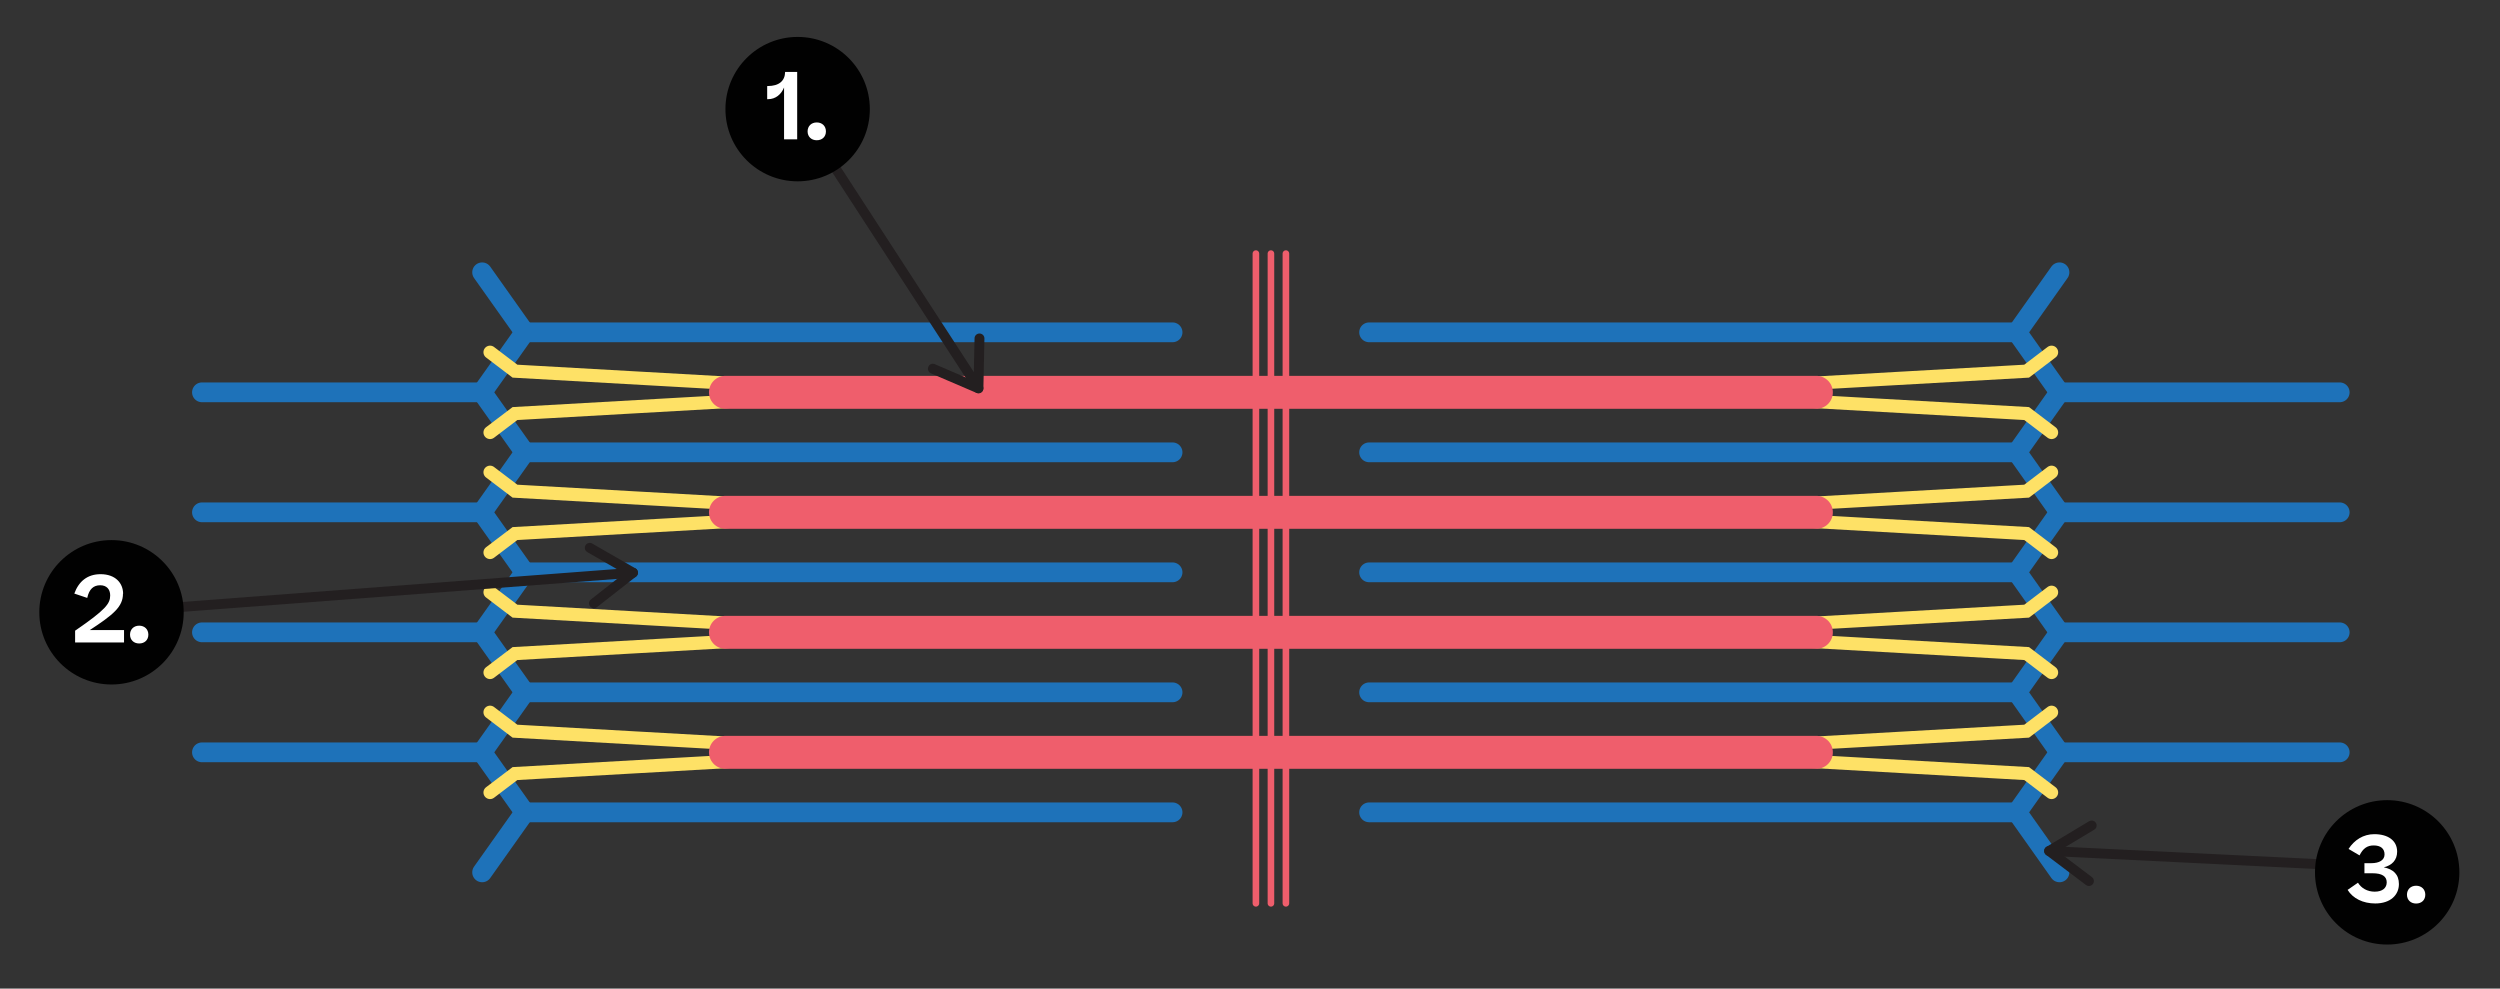 <?xml version="1.0" encoding="UTF-8"?><svg id="Layer_1" xmlns="http://www.w3.org/2000/svg" xmlns:xlink="http://www.w3.org/1999/xlink" viewBox="0 0 379.15 149.93"><rect x="0" y="0" width="379.15" height="149.93" fill="#333333" stroke="none"/><defs><style>.cls-1,.cls-2,.cls-3,.cls-4,.cls-5,.cls-6{fill:none;}.cls-2{stroke:#231f20;stroke-width:1.5px;}.cls-2,.cls-3,.cls-4,.cls-5,.cls-6{stroke-linecap:round;stroke-miterlimit:10;}.cls-3{stroke:#1e72b9;stroke-width:3px;}.cls-7{clip-path:url(#clippath);}.cls-8{fill:#010101;}.cls-9{fill:#fff;}.cls-10{fill:#231f20;}.cls-4,.cls-6{stroke:#ef5e6c;}.cls-11{clip-path:url(#clippath-1);}.cls-12{clip-path:url(#clippath-4);}.cls-13{clip-path:url(#clippath-3);}.cls-14{clip-path:url(#clippath-2);}.cls-15{clip-path:url(#clippath-5);}.cls-5{stroke:#fee166;stroke-width:2px;}.cls-6{stroke-width:5px;}</style><clipPath id="clippath"><rect class="cls-1" x="5.95" y="81.91" width="21.91" height="21.91"/></clipPath><clipPath id="clippath-1"><rect class="cls-1" x="5.95" y="81.91" width="21.91" height="21.91"/></clipPath><clipPath id="clippath-2"><rect class="cls-1" x="351.09" y="121.35" width="21.91" height="21.91"/></clipPath><clipPath id="clippath-3"><rect class="cls-1" x="351.09" y="121.35" width="21.91" height="21.91"/></clipPath><clipPath id="clippath-4"><rect class="cls-1" x="110.02" y="5.6" width="21.91" height="21.91"/></clipPath><clipPath id="clippath-5"><rect class="cls-1" x="110.02" y="5.6" width="21.91" height="21.91"/></clipPath></defs><g><line class="cls-3" x1="207.64" y1="68.6" x2="305.9" y2="68.6"/><line class="cls-3" x1="207.64" y1="86.8" x2="305.9" y2="86.8"/><line class="cls-3" x1="207.64" y1="105" x2="305.9" y2="105"/><line class="cls-3" x1="207.64" y1="123.2" x2="305.9" y2="123.2"/><line class="cls-3" x1="207.64" y1="50.4" x2="305.9" y2="50.4"/><line class="cls-3" x1="312.34" y1="59.5" x2="354.84" y2="59.5"/><line class="cls-3" x1="312.34" y1="77.7" x2="354.84" y2="77.7"/><line class="cls-3" x1="312.34" y1="95.9" x2="354.84" y2="95.9"/><line class="cls-3" x1="312.34" y1="114.1" x2="354.84" y2="114.1"/><line class="cls-3" x1="312.34" y1="59.5" x2="305.9" y2="50.4"/><line class="cls-3" x1="312.34" y1="41.3" x2="305.9" y2="50.4"/><line class="cls-3" x1="312.34" y1="77.7" x2="305.9" y2="68.6"/><line class="cls-3" x1="312.34" y1="59.5" x2="305.9" y2="68.6"/><line class="cls-3" x1="312.34" y1="95.9" x2="305.9" y2="86.8"/><line class="cls-3" x1="312.34" y1="77.7" x2="305.9" y2="86.8"/><line class="cls-3" x1="312.34" y1="114.1" x2="305.9" y2="105"/><line class="cls-3" x1="312.34" y1="95.9" x2="305.9" y2="105"/><line class="cls-3" x1="312.34" y1="132.3" x2="305.9" y2="123.2"/><line class="cls-3" x1="312.34" y1="114.1" x2="305.9" y2="123.2"/><polyline class="cls-5" points="250.52 59.5 307.36 56.29 311.14 53.42"/><polyline class="cls-5" points="250.52 59.5 307.36 62.72 311.14 65.59"/><polyline class="cls-5" points="250.52 77.7 307.36 74.49 311.14 71.62"/><polyline class="cls-5" points="250.52 77.7 307.36 80.92 311.14 83.79"/><polyline class="cls-5" points="250.52 95.9 307.36 92.69 311.14 89.82"/><polyline class="cls-5" points="250.52 95.9 307.36 99.12 311.14 101.99"/><polyline class="cls-5" points="250.52 114.1 307.36 110.89 311.14 108.02"/><polyline class="cls-5" points="250.52 114.1 307.36 117.32 311.14 120.19"/><line class="cls-3" x1="177.83" y1="68.6" x2="79.57" y2="68.6"/><line class="cls-3" x1="177.83" y1="86.8" x2="79.57" y2="86.8"/><line class="cls-3" x1="177.83" y1="105" x2="79.57" y2="105"/><line class="cls-3" x1="177.83" y1="123.2" x2="79.57" y2="123.2"/><line class="cls-3" x1="177.83" y1="50.4" x2="79.57" y2="50.4"/><line class="cls-3" x1="73.12" y1="59.5" x2="30.63" y2="59.5"/><line class="cls-3" x1="73.12" y1="77.7" x2="30.63" y2="77.7"/><line class="cls-3" x1="73.12" y1="95.9" x2="30.63" y2="95.9"/><line class="cls-3" x1="73.12" y1="114.1" x2="30.63" y2="114.1"/><line class="cls-3" x1="73.12" y1="59.5" x2="79.57" y2="50.4"/><line class="cls-3" x1="73.12" y1="41.3" x2="79.57" y2="50.4"/><line class="cls-3" x1="73.12" y1="77.7" x2="79.57" y2="68.6"/><line class="cls-3" x1="73.12" y1="59.5" x2="79.57" y2="68.6"/><line class="cls-3" x1="73.12" y1="95.9" x2="79.57" y2="86.8"/><line class="cls-3" x1="73.12" y1="77.7" x2="79.57" y2="86.8"/><line class="cls-3" x1="73.12" y1="114.1" x2="79.57" y2="105"/><line class="cls-3" x1="73.12" y1="95.9" x2="79.57" y2="105"/><line class="cls-3" x1="73.12" y1="132.3" x2="79.57" y2="123.2"/><line class="cls-3" x1="73.12" y1="114.1" x2="79.57" y2="123.2"/><polyline class="cls-5" points="134.95 59.5 78.1 56.29 74.32 53.42"/><polyline class="cls-5" points="134.95 59.5 78.1 62.72 74.32 65.59"/><polyline class="cls-5" points="134.95 77.7 78.1 74.49 74.32 71.62"/><polyline class="cls-5" points="134.95 77.7 78.1 80.92 74.32 83.79"/><polyline class="cls-5" points="134.95 95.9 78.1 92.69 74.32 89.82"/><polyline class="cls-5" points="134.95 95.9 78.1 99.12 74.32 101.99"/><polyline class="cls-5" points="134.95 114.1 78.1 110.89 74.32 108.02"/><polyline class="cls-5" points="134.95 114.1 78.1 117.32 74.32 120.19"/><line class="cls-6" x1="110.02" y1="59.5" x2="275.47" y2="59.5"/><line class="cls-6" x1="110.02" y1="77.7" x2="275.47" y2="77.7"/><line class="cls-6" x1="110.02" y1="95.9" x2="275.47" y2="95.9"/><line class="cls-6" x1="110.02" y1="114.1" x2="275.47" y2="114.1"/><line class="cls-4" x1="190.47" y1="38.46" x2="190.47" y2="137"/><line class="cls-4" x1="192.75" y1="38.46" x2="192.75" y2="137"/><line class="cls-4" x1="195.02" y1="38.46" x2="195.02" y2="137"/></g><g><line class="cls-2" x1="16.91" y1="92.86" x2="96.01" y2="86.86"/><path class="cls-10" d="M90.14,92.25c-.24,.02-.49-.08-.65-.29-.26-.33-.2-.8,.13-1.05l5.05-3.96-5.6-3.22c-.36-.21-.48-.67-.28-1.02,.21-.36,.67-.48,1.02-.28l6.56,3.77c.22,.12,.36,.35,.37,.6,.02,.25-.09,.49-.28,.64l-5.92,4.64c-.12,.1-.26,.15-.41,.16Z"/></g><g id="Number_Point_Science"><g class="cls-7"><g class="cls-11"><path class="cls-8" d="M27.86,92.86c0,6.05-4.9,10.95-10.95,10.95s-10.95-4.9-10.95-10.95,4.91-10.95,10.95-10.95,10.95,4.9,10.95,10.95"/></g><g><path class="cls-9" d="M18.65,90.04c0,1.99-1.48,3.19-5.04,5.52h5.2v1.88h-7.42v-1.79c4.65-3.19,5.32-4.1,5.32-5.35,0-.95-.56-1.54-1.51-1.54-1.01,0-1.68,.57-1.97,1.92l-1.96-.66c.66-1.83,1.97-2.94,3.98-2.94,2.26,0,3.42,1.36,3.42,2.97Z"/><path class="cls-9" d="M19.72,96.25c0-.8,.56-1.36,1.39-1.36s1.39,.56,1.39,1.36-.56,1.34-1.39,1.34-1.39-.55-1.39-1.34Z"/></g></g></g><g><line class="cls-2" x1="120.9" y1="16.58" x2="148.39" y2="58.88"/><path class="cls-10" d="M140.85,56.32c-.13-.2-.16-.47-.06-.7,.16-.38,.6-.56,.98-.39l5.89,2.53,.14-6.45c0-.41,.35-.74,.77-.73,.42,.01,.74,.36,.73,.77l-.16,7.57c0,.25-.13,.48-.34,.61-.21,.14-.47,.16-.7,.06l-6.92-2.97c-.14-.06-.26-.16-.33-.28Z"/></g><g><line class="cls-2" x1="361.52" y1="131.54" x2="310.77" y2="129.06"/><path class="cls-10" d="M317.26,124.44c.24,.01,.47,.14,.61,.36,.21,.35,.1,.82-.26,1.03l-5.5,3.3,5.15,3.89c.33,.25,.4,.72,.15,1.05-.25,.33-.72,.39-1.05,.15l-6.04-4.56c-.2-.15-.31-.39-.3-.64,.01-.25,.15-.48,.36-.6l6.45-3.87c.13-.08,.28-.11,.42-.11Z"/></g><g id="Number_Point_Science-2"><g class="cls-14"><g class="cls-13"><path class="cls-8" d="M372.99,132.3c0,6.05-4.9,10.95-10.95,10.95s-10.95-4.9-10.95-10.95,4.91-10.95,10.95-10.95,10.95,4.9,10.95,10.95"/></g><g><path class="cls-9" d="M357.61,133.87c.5,.83,1.42,1.36,2.54,1.36,1.19,0,1.82-.57,1.82-1.42,0-.91-.73-1.37-2.13-1.37h-1.25v-1.53h1.05c1.18,0,2-.45,2-1.33s-.59-1.36-1.65-1.36c-.97,0-1.62,.45-2.14,1.51l-1.67-.98c.88-1.36,2.24-2.24,3.91-2.24,2.04,0,3.46,.94,3.46,2.65,0,1.29-.8,2.09-2.03,2.38,1.46,.29,2.3,1.08,2.3,2.54,0,1.64-1.26,2.94-3.59,2.94-1.85,0-3.39-.76-4.19-2.06l1.57-1.09Z"/><path class="cls-9" d="M365.04,135.69c0-.8,.56-1.36,1.39-1.36s1.39,.56,1.39,1.36-.56,1.34-1.39,1.34-1.39-.55-1.39-1.34Z"/></g></g></g><g id="Number_Point_Science-3"><g class="cls-12"><g class="cls-15"><path class="cls-8" d="M131.92,16.55c0,6.05-4.9,10.95-10.95,10.95s-10.95-4.9-10.95-10.95,4.91-10.95,10.95-10.95,10.95,4.9,10.95,10.95"/></g><g><path class="cls-9" d="M120.9,10.9v10.23h-1.99v-7.86c-.43,1.05-1.29,1.77-2.41,1.77h-.15v-1.99h.07c1.75,0,2.63-.8,2.65-2.14h1.83Z"/><path class="cls-9" d="M122.48,19.93c0-.8,.56-1.36,1.39-1.36s1.39,.56,1.39,1.36-.56,1.34-1.39,1.34-1.39-.55-1.39-1.34Z"/></g></g></g></svg>